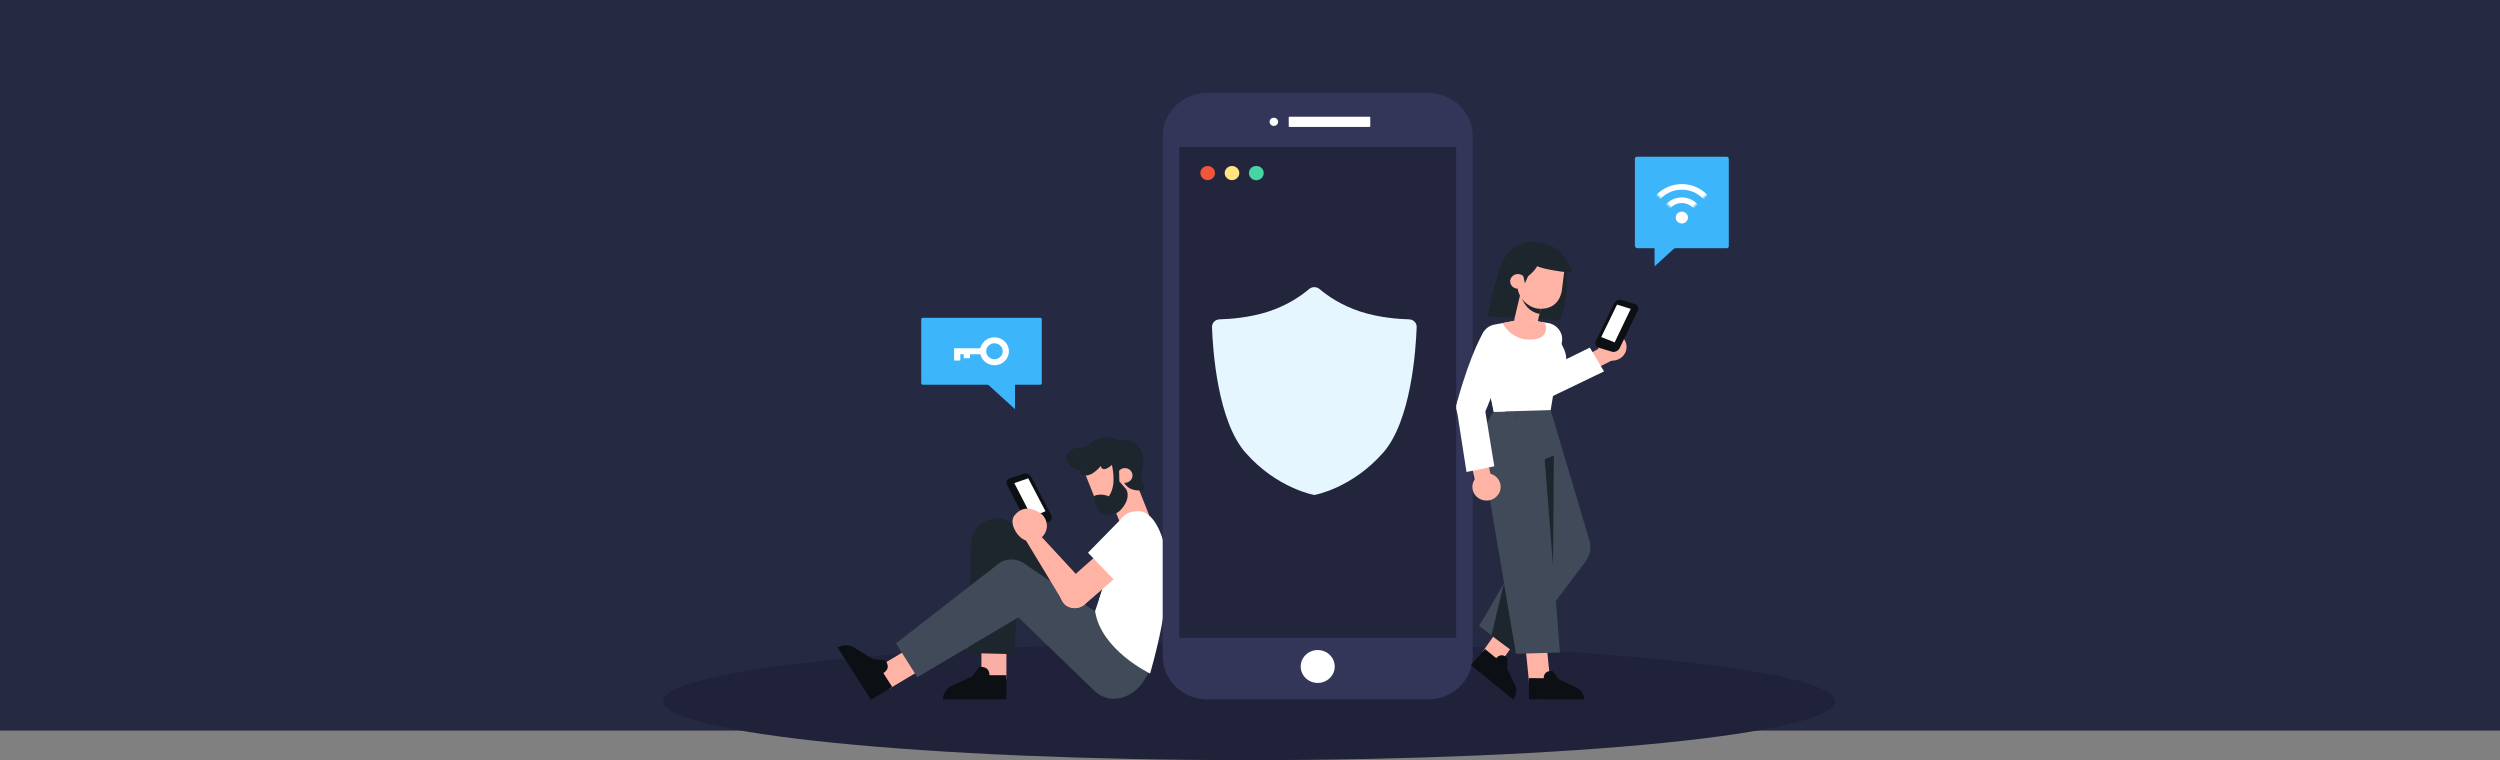 <svg width="1184" height="360" viewBox="0 0 1184 360" fill="none" xmlns="http://www.w3.org/2000/svg">
<rect x="0" y="0" width="1184" height="360" fill="#808080" stroke="none"/>
<rect width="1184" height="346" fill="#252A42"/>
<path d="M591.5 360C744.759 360 869 347.518 869 332.122C869 316.725 744.759 304.244 591.5 304.244C438.241 304.244 314 316.725 314 332.122C314 347.518 438.241 360 591.5 360Z" fill="#1F2238"/>
<g clip-path="url(#clip0_4153_34909)">
<path d="M492.679 150.515H437.007C436.614 150.515 436.295 150.834 436.295 151.227V181.491C436.295 181.885 436.614 182.204 437.007 182.204H492.679C493.072 182.204 493.391 181.885 493.391 181.491V151.227C493.391 150.834 493.072 150.515 492.679 150.515Z" fill="#3DB5FA"/>
<path d="M480.701 179.062V193.761L464.536 179.062H480.701Z" fill="#3DB5FA"/>
<path d="M470.977 172.976C467.201 172.976 464.131 170.009 464.131 166.359C464.131 162.709 467.201 159.742 470.977 159.742C474.753 159.742 477.823 162.712 477.823 166.359C477.823 170.005 474.75 172.976 470.977 172.976ZM470.977 162.579C468.819 162.579 467.065 164.277 467.065 166.359C467.065 168.441 468.819 170.138 470.977 170.138C473.135 170.138 474.889 168.441 474.889 166.359C474.889 164.277 473.132 162.579 470.977 162.579Z" fill="white"/>
<path d="M454.8 170.741H451.866V164.94H465.6V167.778H454.8V170.741Z" fill="white"/>
<path d="M459.351 166.359H456.417V169.664H459.351V166.359Z" fill="white"/>
<path d="M775.265 74.217H817.782C818.326 74.217 818.763 74.658 818.763 75.198V116.578C818.763 117.121 818.323 117.559 817.782 117.559H775.541C774.844 117.559 774.281 116.995 774.281 116.299V75.195C774.281 74.651 774.722 74.213 775.262 74.213L775.265 74.217Z" fill="#3DB5FA"/>
<path d="M783.593 111.446V126.149L799.758 111.446H783.593Z" fill="#3DB5FA"/>
<path d="M799.422 103.034C799.422 104.582 798.126 105.836 796.525 105.836C794.923 105.836 793.627 104.582 793.627 103.034C793.627 101.486 794.923 100.233 796.525 100.233C798.126 100.233 799.422 101.486 799.422 103.034Z" fill="white"/>
<mask id="mask0_4153_34909" style="mask-type:luminance" maskUnits="userSpaceOnUse" x="774" y="82" width="45" height="22">
<path d="M796.525 103.032L818.813 82.541H796.525H774.234L796.525 103.032Z" fill="white"/>
</mask>
<g mask="url(#mask0_4153_34909)">
<path d="M796.522 112.582C791.075 112.582 786.646 108.298 786.646 103.034C786.646 97.769 791.075 93.486 796.522 93.486C801.968 93.486 806.398 97.769 806.398 103.034C806.398 108.298 801.965 112.582 796.522 112.582ZM796.522 96.145C792.593 96.145 789.394 99.235 789.394 103.034C789.394 106.833 792.59 109.923 796.522 109.923C800.453 109.923 803.649 106.83 803.649 103.034C803.649 99.238 800.453 96.145 796.522 96.145Z" fill="white"/>
<path d="M796.522 118.881C787.481 118.881 780.128 111.77 780.128 103.031C780.128 94.292 787.481 87.181 796.522 87.181C805.562 87.181 812.915 94.292 812.915 103.031C812.915 111.77 805.562 118.881 796.522 118.881ZM796.522 89.84C788.999 89.84 782.876 95.757 782.876 103.031C782.876 110.304 788.999 116.222 796.522 116.222C804.044 116.222 810.167 110.304 810.167 103.031C810.167 95.757 804.044 89.84 796.522 89.84Z" fill="white"/>
</g>
<path d="M464.794 321.619L476.639 321.627L476.649 306.149L464.804 306.14L464.794 321.619Z" fill="#F9AEA6"/>
<path d="M476.628 319.782L461.607 319.772L450.627 324.825C448.144 326.055 446.583 328.528 446.58 331.226L476.621 331.246L476.628 319.782Z" fill="#0C1014"/>
<path d="M460.385 320.316L463.77 315.89C463.77 315.89 469.061 314.959 468.593 320.521L460.385 320.316Z" fill="#0C1014"/>
<path d="M483.433 256.553L480.343 309.844L458.871 309.274L459.965 257.581C459.786 250.576 465.846 244.877 473.789 245.62C478.056 246.263 483.718 249.827 483.433 256.557V256.553Z" fill="#1D252D"/>
<path d="M518.63 289.431L480.366 248.856L476.627 274.695L518.136 316.83C519.754 318.395 521.71 319.612 523.894 320.268C529.023 321.813 538.962 320.228 544.468 307.163L518.627 289.431H518.63Z" fill="#1D252D"/>
<path d="M414.706 316.578L420.935 326.315L434.553 318.173L428.324 308.436L414.706 316.578Z" fill="#FFB3A5"/>
<path d="M422.563 325.344L414.663 312.996L404.436 306.63C402.046 305.238 399.049 305.255 396.675 306.674L412.478 331.375L422.563 325.344Z" fill="#0C1014"/>
<path d="M413.543 312.273L419.215 312.724C419.215 312.724 422.819 316.583 417.684 319.129L413.54 312.273H413.543Z" fill="#0C1014"/>
<path d="M522.969 292.356L484.305 266.402L477.548 287.781L518.139 327.019C519.757 328.584 521.713 329.801 523.897 330.457C529.026 332.002 538.965 330.417 544.471 317.352L522.969 292.356Z" fill="#404A58"/>
<path d="M484.725 290.971L434.435 320.738L424.337 304.696L473.507 266.505C479.617 262.733 487.732 266.16 489.015 273.059C489.774 277.13 488.422 288.889 484.725 290.974V290.971Z" fill="#404A58"/>
<path d="M530.677 208.954C530.677 208.954 524.451 204.668 517.406 209.186C512.433 212.376 512.536 217.696 512.589 220.05C512.609 220.952 512.868 221.83 513.342 222.603L518.275 230.198L521.139 214.537L529.029 212.286L530.677 208.958V208.954Z" fill="#1D252D"/>
<path d="M539.714 251.776C543.371 250.421 545.201 246.456 543.798 242.918L536.903 225.534L523.656 230.443L530.551 247.828C531.953 251.365 536.057 253.132 539.714 251.776Z" fill="#FFB3A5"/>
<path d="M527.859 240.534C532.848 238.684 535.298 233.168 533.332 228.212L526.894 211.981L518.218 214.219C515.119 215.369 513.063 222.215 514.287 225.295L518.709 236.447C520.138 240.047 524.235 241.88 527.859 240.534Z" fill="#FFB3A5"/>
<path d="M515.745 215.519C521.48 210.656 524.477 209.297 524.477 209.297C526.155 207.904 527.232 208.909 529.34 208.962C529.34 208.962 534.499 207.049 538.199 210.357C544.063 215.599 540.214 224.569 540.214 224.569L542.283 232.042C533.972 233.451 532.331 228.322 532.331 228.322L528.455 222.779L526.741 217.896L523.798 214.899L520.055 215.526C520.055 215.526 510.007 220.379 515.745 215.516V215.519Z" fill="#1D252D"/>
<path d="M529.378 226.395C530.077 228.195 532.149 229.107 534.012 228.431C535.875 227.755 536.817 225.749 536.121 223.949C535.421 222.149 533.349 221.237 531.486 221.913C529.623 222.59 528.681 224.595 529.378 226.395Z" fill="#FFB3A5"/>
<path d="M518.099 234.908C521.53 233.324 525.14 235.074 525.14 235.074C526.758 232.793 527.434 229.412 527.355 227.807C527.342 227.641 527.666 223.637 526.065 218.077L529.838 216.678L530.14 228.029L533.289 231.623C534.336 233.224 534.207 235.508 533.508 237.282C532.874 238.893 531.873 240.289 530.793 241.446C528.976 243.395 527.086 243.806 524.374 243.73C518.58 243.564 518.102 234.908 518.102 234.908H518.099Z" fill="#1D252D"/>
<path d="M529.016 217.799C529.016 217.799 524.802 222.742 522.475 222.132C522.475 222.132 521.61 221.969 521.324 220.65C521.324 220.65 515.947 227.711 511.608 224.25C511.608 224.25 510.54 223.375 513.066 222.672C513.066 222.672 507.891 223.163 505.657 218.953C503.426 214.739 508.104 212.153 510.232 212.064C512.36 211.971 512.228 212.491 515.626 211.155C519.024 209.819 524.931 203.474 529.897 210.545L529.009 217.802L529.016 217.799Z" fill="#1D252D"/>
<path d="M538.962 242.144C538.962 242.144 547.077 240.483 551.741 259.075C556.8 279.231 544.657 318.979 544.657 318.979C544.657 318.979 521.388 307.86 518.63 289.425C518.63 289.425 527.455 264.362 529.096 250.966C529.096 250.966 529.745 241.813 538.962 242.144Z" fill="white"/>
<path d="M545.045 263.564L530.614 281.701L527.836 279.334L520.36 284.506L525.91 267.33L545.045 263.564Z" fill="white"/>
<path d="M485.257 254.939L504.1 286.121C507.011 288.837 511.692 288.595 514.284 285.594C516.615 282.902 516.416 278.928 513.823 276.468L490.942 251.733L485.253 254.939H485.257Z" fill="#FFB3A5"/>
<path d="M496.582 247.235L490.17 249.383C488.774 249.851 487.044 249.082 486.305 247.666L477.042 229.92C476.303 228.505 476.837 226.98 478.232 226.512L484.647 224.367C486.043 223.9 487.773 224.669 488.512 226.085L497.775 243.831C498.514 245.246 497.981 246.771 496.585 247.238L496.582 247.235Z" fill="#0C1014"/>
<path d="M480.368 228.786L486.978 226.532L495.143 242.106L488.689 244.874L480.368 228.786Z" fill="white"/>
<path d="M480.489 244.085C477.913 247.284 480.943 253.199 484.457 255.314C487.971 257.429 492.559 256.322 494.711 252.844C496.859 249.363 495.755 244.828 492.241 242.713C488.727 240.598 484.192 239.491 480.492 244.089L480.489 244.085Z" fill="#FFB3A5"/>
<path d="M534.917 249.229L504.348 276.317C501.368 278.959 501.328 283.491 504.265 286.176C506.904 288.59 511.015 288.643 513.717 286.292L540.685 262.844L534.917 249.226V249.229Z" fill="#FFB3A5"/>
<path d="M515.278 261.769L530.087 277.215L545.041 263.563C549.527 259.469 549.835 252.666 545.734 248.21C541.302 243.393 535.689 240.983 531.084 245.648L515.278 261.769Z" fill="white"/>
<path d="M571.472 126.041V109.657H589.453C589.688 109.657 589.881 109.849 589.881 110.085V125.613C589.881 125.848 589.688 126.041 589.453 126.041H571.472Z" fill="#F7C644"/>
<path d="M582.193 141.793L573.414 150.28C572.529 151.135 571.094 151.135 570.212 150.28L558.794 139.244L570.779 127.657L582.196 138.693C583.081 139.549 583.081 140.934 582.196 141.79L582.193 141.793Z" fill="#F7C644"/>
<path d="M570.775 108.036L558.791 96.449L570.209 85.413C571.094 84.558 572.529 84.558 573.411 85.413L582.189 93.9C583.075 94.755 583.075 96.141 582.189 96.996L570.772 108.032L570.775 108.036Z" fill="#F7C644"/>
<path d="M697.5 307.381V64.47C697.5 53.175 688.026 44.002 676.33 44.002H571.816C560.121 44.002 550.646 53.172 550.646 64.47V310.782C550.646 322.087 560.121 331.25 571.816 331.25H676.33C685.062 331.25 692.551 326.142 695.786 318.848C696.887 316.372 697.5 313.647 697.5 310.782V307.378V307.381Z" fill="#333559"/>
<path d="M603.294 59.644C604.407 59.644 605.309 58.772 605.309 57.695C605.309 56.618 604.407 55.746 603.294 55.746C602.18 55.746 601.278 56.618 601.278 57.695C601.278 58.772 602.18 59.644 603.294 59.644Z" fill="white"/>
<path d="M610.667 55.277H648.635C648.814 55.277 648.963 55.423 648.963 55.605V59.786C648.963 59.965 648.817 60.114 648.635 60.114H610.667C610.488 60.114 610.339 59.968 610.339 59.786V55.605C610.339 55.426 610.484 55.277 610.667 55.277Z" fill="white"/>
<path d="M632.129 315.652C632.129 319.955 628.522 323.443 624.07 323.443C619.618 323.443 616.011 319.955 616.011 315.652C616.011 311.349 619.618 307.862 624.07 307.862C628.522 307.862 632.129 311.349 632.129 315.652Z" fill="white"/>
<path d="M689.66 69.622H558.486V302.097H689.66V69.622Z" fill="#23253D"/>
<path d="M644.479 147.64C634.921 144.57 628.301 139.763 624.966 136.912C623.527 135.686 621.399 135.686 619.963 136.912C616.625 139.763 610.008 144.57 600.45 147.64C591.698 150.451 582.509 151.108 577.576 151.244C575.534 151.3 573.933 152.941 574.002 154.913C574.397 166.003 576.678 199.393 589.885 214.394C604.876 231.42 622.466 234.424 622.466 234.424C622.466 234.424 640.057 231.424 655.051 214.394C668.259 199.393 670.539 165.999 670.934 154.913C671.003 152.941 669.402 151.3 667.36 151.244C662.424 151.108 653.238 150.451 644.482 147.64H644.479Z" fill="#E6F6FF"/>
<path d="M575.426 81.967C575.426 83.813 573.878 85.312 571.965 85.312C570.052 85.312 568.504 83.813 568.504 81.967C568.504 80.12 570.052 78.622 571.965 78.622C573.878 78.622 575.426 80.12 575.426 81.967Z" fill="#F2563A"/>
<path d="M583.476 85.312C585.388 85.312 586.937 83.814 586.937 81.967C586.937 80.119 585.388 78.622 583.476 78.622C581.565 78.622 580.015 80.119 580.015 81.967C580.015 83.814 581.565 85.312 583.476 85.312Z" fill="#FFE480"/>
<path d="M598.447 81.967C598.447 83.813 596.899 85.312 594.986 85.312C593.073 85.312 591.525 83.813 591.525 81.967C591.525 80.12 593.073 78.622 594.986 78.622C596.899 78.622 598.447 80.12 598.447 81.967Z" fill="#47D5A1" stroke="#47D5A1" stroke-width="0.099" stroke-miterlimit="10"/>
<path d="M727.314 114.49C727.314 114.49 715.675 113.506 711.402 124.555C706.512 137.202 704.506 149.876 704.506 149.876L738.672 151.64C738.672 151.64 743.698 140.816 741.616 126.408C739.985 115.127 727.314 114.487 727.314 114.487V114.49Z" fill="#1D252D"/>
<path d="M731.093 140.344L728.099 152.958C727.409 155.832 724.442 157.619 721.469 156.949C718.502 156.283 716.655 153.415 717.341 150.544L720.242 138.322C720.915 135.524 723.259 136.153 726.229 136.82C729.2 137.489 731.766 137.542 731.093 140.34V140.344Z" fill="#FFB3A5"/>
<path d="M719.539 134.3C719.539 134.3 719.155 146.699 729.15 148.698L730.632 142.293L719.539 134.3Z" fill="#1D252D"/>
<path d="M728.6 146.18C734.498 146.628 738.436 143.757 739.65 137.909L740.82 128.534C741.151 124.433 736.752 119.755 734.186 119.56L724.526 121.34C721.96 121.144 719.699 122.964 719.503 125.384L718.731 134.902C718.28 140.458 723.631 145.806 728.6 146.184V146.18Z" fill="#FFB3A5"/>
<path d="M744.573 129.229C744.573 129.229 742.567 119.549 733.364 116.005C725.68 113.045 719.494 119.877 719.494 119.877C719.494 119.877 720.174 120.603 721.284 121.591L716.149 122.569L719.935 133.403C724.685 130.479 726.983 128.029 727.964 126.07C728.398 126.259 728.836 126.431 729.28 126.57C734.996 128.367 744.573 129.229 744.573 129.229Z" fill="#1D252D"/>
<path d="M715.224 132.982C715.068 134.895 716.586 136.569 718.615 136.722C720.644 136.874 722.414 135.452 722.57 133.539C722.726 131.626 721.207 129.952 719.179 129.8C717.15 129.647 715.379 131.069 715.224 132.982Z" fill="#FFB3A5"/>
<path d="M724.752 128.368L722.189 134.196L721.082 128.889L724.752 128.368Z" fill="#1D252D"/>
<path d="M709.827 315.009L702.106 308.72L718.36 285.656L726.081 291.948L709.827 315.009Z" fill="#FFB3A5"/>
<path d="M703.279 307.371L713.258 315.499L717.621 324.802C718.556 326.963 718.161 329.45 716.6 331.243L696.643 314.985L703.279 307.371Z" fill="#0C1014"/>
<path d="M713.758 316.523L714.076 311.753C714.076 311.753 711.103 308.268 708.189 312.213L713.758 316.523Z" fill="#0C1014"/>
<path d="M734.399 194.234L752.719 255.879C753.75 259.353 753.067 263.089 750.869 266.01L718.032 309.631C718.032 309.631 699.885 296.161 700.445 296.271C701.006 296.38 718.198 265.662 718.198 265.662L720.525 194.632L734.396 194.23L734.399 194.234Z" fill="#404A58"/>
<path d="M731.515 217.519L735.914 215.775L735.473 273.531L731.515 217.519Z" fill="#1D252D"/>
<path d="M712.326 276.092L718.032 309.634L706.346 300.892L712.326 276.092Z" fill="#1D252D"/>
<path d="M734.236 322.968L724.138 322.928L721.314 295.157L731.412 295.197L734.236 322.968Z" fill="#FFB3A5"/>
<path d="M724.145 321.165L737.193 321.218L746.711 325.654C748.863 326.734 750.209 328.886 750.199 331.23L724.099 331.127L724.142 321.168L724.145 321.165Z" fill="#0C1014"/>
<path d="M738.255 321.692L735.334 317.833C735.334 317.833 730.743 317.005 731.124 321.838L738.255 321.692Z" fill="#0C1014"/>
<path d="M707.446 195.013C707.446 195.013 698.263 205.234 703.399 223.583L718.032 309.635L738.801 309.035L729.671 194.39L707.45 195.013H707.446Z" fill="#404A58"/>
<path d="M718.535 198.726C718.293 198.925 718.409 194.695 718.409 194.695L718.535 198.726Z" fill="#1D252D"/>
<path d="M758.384 164.462L752.314 167.748L756.305 174.305L765.886 169.435L758.384 164.462Z" fill="#FFB3A5"/>
<path d="M757.154 165.991C758.115 169.452 761.795 171.507 765.375 170.579C768.956 169.65 771.081 166.093 770.119 162.629C769.158 159.168 765.478 157.113 761.898 158.041C758.318 158.969 756.193 162.526 757.154 165.991Z" fill="#FFB3A5"/>
<path d="M725.832 177.931L752.954 164.621L759.66 175.902L731.402 189.501C727.503 191.228 722.965 188.96 722.166 184.889C721.605 182.035 723.114 179.174 725.832 177.931Z" fill="white"/>
<path d="M757.104 164.661L763.4 166.567C764.769 166.982 766.43 166.186 767.106 164.79L775.576 147.286C776.252 145.891 775.689 144.422 774.316 144.008L768.021 142.101C766.652 141.687 764.991 142.483 764.318 143.878L755.848 161.382C755.171 162.778 755.735 164.247 757.107 164.661H757.104Z" fill="#0C1014"/>
<path d="M772.308 146.277L765.817 144.271L758.351 159.634L764.706 162.143L772.308 146.277Z" fill="white"/>
<path d="M702.749 157.01C702.749 157.01 696.785 166.173 690.118 190.297C689.498 192.538 689.515 194.912 690.904 196.802C694.037 201.068 700.77 200.468 703.044 195.721C706.217 189.1 713.682 167.413 713.626 167.217C713.52 166.862 702.749 157.01 702.749 157.01Z" fill="white"/>
<path d="M706.263 226.209L704.83 219.629L697.166 221.353L698.532 227.499L706.263 226.209Z" fill="#FFB3A5"/>
<path d="M704.293 224.1C700.59 223.951 697.461 226.733 697.308 230.316C697.156 233.897 700.033 236.92 703.736 237.069C707.439 237.219 710.569 234.437 710.721 230.853C710.874 227.273 707.996 224.25 704.293 224.1Z" fill="#FFB3A5"/>
<path d="M702.944 191.794L707.701 220.835L694.533 223.533L689.842 193.356C689.342 189.238 692.969 185.761 697.222 186.278C700.206 186.642 702.556 188.907 702.941 191.791L702.944 191.794Z" fill="white"/>
<path d="M707.782 153.721L721.232 151.285L732.971 152.939C737.174 153.532 740.178 157.182 739.826 161.273L734.399 194.236L707.45 195.015L701.443 165.59C700.893 163.11 701.128 160.531 702.123 158.183C703.104 155.866 705.239 154.185 707.785 153.725L707.782 153.721Z" fill="white"/>
<path d="M731.674 152.757L721.079 151.017L711.661 153.019C711.661 153.019 715.533 161.632 725.883 160.783C734.8 160.05 731.671 152.754 731.671 152.754L731.674 152.757Z" fill="#FFB3A5"/>
<path d="M706.095 188.376C706.463 187.428 712.234 171.436 712.234 171.436L712.96 194.874L707.451 195.013L706.095 188.376Z" fill="white"/>
<path d="M735.915 158.164C735.915 158.164 748.26 170.774 737.178 177.355C728.601 182.447 728.757 169.316 728.757 169.316L735.915 158.167V158.164Z" fill="white"/>
</g>
<defs>
<clipPath id="clip0_4153_34909">
<rect width="423" height="288" fill="white" transform="translate(396 44)"/>
</clipPath>
</defs>
</svg>
